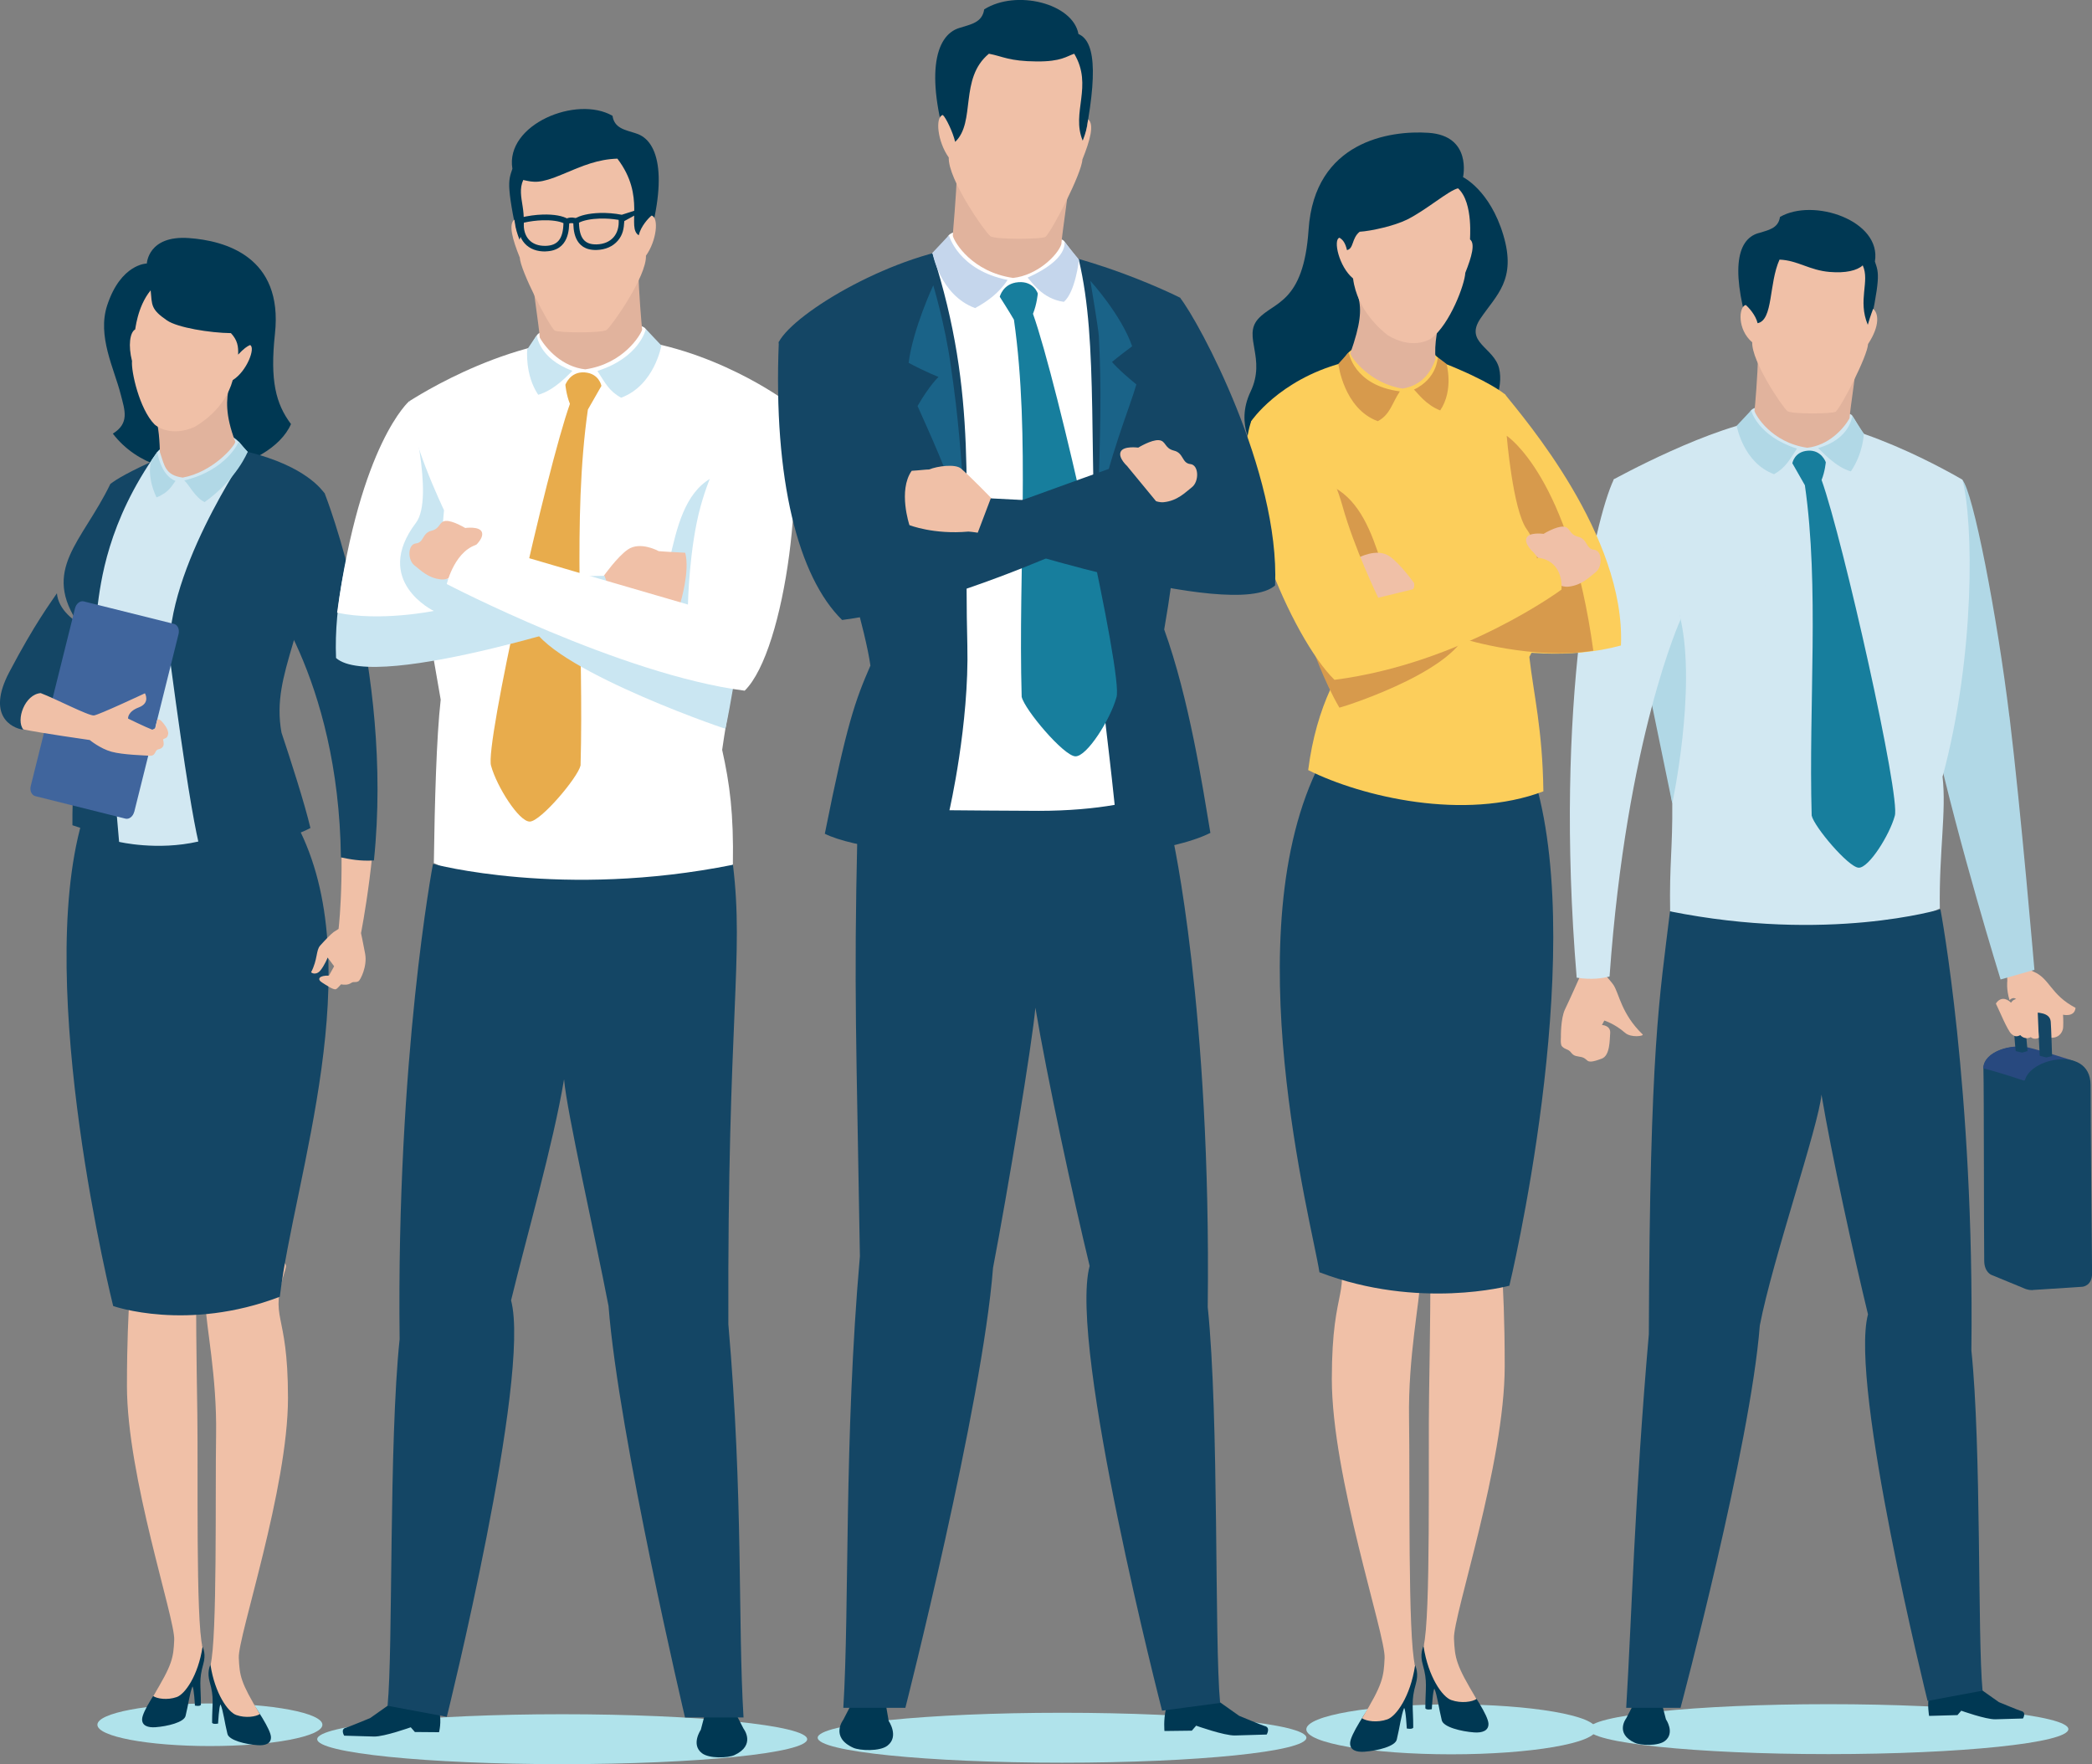 <?xml version="1.0" encoding="UTF-8"?><svg xmlns="http://www.w3.org/2000/svg" viewBox="0 0 314.25 265"><rect x="0" y="0" width="314.25" height="265" fill="#808080" stroke="none"/><defs><style>.cls-1{fill:#c5d6ec;}.cls-2{fill:#fff;}.cls-3{fill:#d2e8f2;}.cls-4{mix-blend-mode:multiply;}.cls-4,.cls-5{fill:#cae6f2;}.cls-6{fill:#1a6388;}.cls-7{fill:#40659d;}.cls-8{isolation:isolate;}.cls-9{fill:#b0e3eb;}.cls-10{fill:#f0c0a7;}.cls-11{fill:#d79a4c;}.cls-12{fill:#fcce5b;}.cls-13{fill:#e1b39d;}.cls-14{fill:#b1d8e6;}.cls-15{fill:#177e9d;}.cls-16{fill:#144665;}.cls-17{fill:#003853;}.cls-18{fill:#e8ac4c;}.cls-19{fill:#28497f;}</style></defs><g class="cls-8"><g id="_レイヤー_2"><g id="photo"><path class="cls-9" d="m238.62,259.74c0,2.07,16.14,3.75,36.04,3.75s36.04-1.68,36.04-3.75-16.14-3.75-36.04-3.75-36.04,1.68-36.04,3.75Z"/><path class="cls-10" d="m303.95,145.12l.75-.12s.23.74.73.94c2.49,1.01,2.58,3.49,6.35,5.45-.15,1.46-1.88,1.03-1.88,1.03,0,0,.07.99.02,1.85,0,.52-.41,1.55-1.61,1.61-.59.03-1.69-.05-2.24-.03-.57.02-.83-.21-1.42.01-.83.32-1.39-.46-1.8-1.22-.36-.67-.51-1.3-.97-2.65-.14-.4.54-1.7.97-1.91-.35-.32-.76-.07-.99.15-.51-1.68-.33-2.89-.33-2.89l-.06-1.78,2.46-.45Z"/><path class="cls-14" d="m301.86,107.68c1.72,14.16,3.74,38,3.74,38l-5.08,1.45s-6.19-19.92-9.96-36.71c-2.02-9.02-4.94-16.68-4.94-16.68,0,0,2.03-20.12,9.14-21.67,1.62,1.69,5.24,20.39,7.09,35.61Z"/><path class="cls-17" d="m289.8,254.57c-.34,1.45-.02,3.18-.02,3.18l4.26-.12.57-.66s3.69,1.32,5.11,1.29c1.43-.03,4.16-.12,4.16-.12,0,0,.58-.94-.29-1.13-.25-.05-3.33-1.33-3.33-1.33l-2.94-2.08s-3.46.18-7.53.97Z"/><path class="cls-17" d="m249.78,256.46l.47,1.8s1.41,2.05-.16,3.26c-1.02.79-3.65.67-4.51.27-3.07-1.4-1.29-3.69-1.29-3.69l1.1-2.12,4.39.47Z"/><path class="cls-3" d="m242.4,72.01s14.97-8.28,23.82-9.17c11.21-1.12,28.17,9,28.56,9.21,1.66,6.25,1.97,26.28-2.98,44.63.6,5.22-.54,11.3-.41,19.78-10.44,5.18-33.21,4.08-40.51.43-.12-7.14.38-9.4.32-16.21-1.18-8.59-8.8-48.67-8.8-48.67Z"/><path class="cls-3" d="m284.86,136.6c-1.02-9.83-1.76-14.04-2.12-20.88-1.37-26.38-.13-39.46-2.75-50.55-.61-.69-1.31-2.11-1.78-2.78-.39-.52-4.15-1.13-7.33-1-3.78.15-6.92-.85-7.87.27-.13.22-.95,1.58-2.13,2.33,6.08,18.92,4.07,31.26,4.59,51.59.27,10.4-2.35,21.74-2.35,21.74,0,0,8.69.08,11.77.08,3.89,0,7.38-.32,9.97-.79Z"/><path class="cls-15" d="m269.24,69.58s.28-1.73,2.32-1.88c2.04-.16,2.7,1.73,2.7,1.73,0,0-.11,1.37-.63,2.67,3.23,9.03,11.93,47.8,10.99,50.47-.77,2.83-3.89,7.83-5.42,7.77-1.53-.06-6.67-6.12-7.06-7.83-.47-16.72,1.18-34.32-1.02-49.62-.57-1-1.88-3.3-1.88-3.3Z"/><path class="cls-17" d="m264.16,35.02c1.45-.46,2.97-.69,3.22-2.43,5-2.91,15.29.53,14.26,6.7.61,1.82.92,2.16-1.25,12.11-3.35.43-15.26-.18-17.18-.24-3.31-10.23-2.46-15.17.95-16.15Z"/><path class="cls-13" d="m279.08,52.51c-1.05.87-3.21,8.25-4.66,7.61-1.61-.72-3.15-.33-4.36.12-1.2.45-4.79-4.92-6-6.59,0,2.45-.46,7.79-.51,8.08.18.66,2.55,4.75,7.93,5.53,3.17-.35,5.42-2.79,6.35-4.42.06-1.25,1.22-8.73,1.25-10.33Z"/><path class="cls-10" d="m279.82,39.88c1.09,2.42-.8,5.19.75,8.91.49-1.68.7-2.07.8-2.4.82.65,1.06,2.52-.76,5.29-.08,1.8-3.94,9.29-4.85,10.16-.47.34-6.8.39-7.28-.1-.76-.63-5.38-7.48-5.27-10.32-2.28-1.95-2.03-5.33-.98-5.61.39.31,1.5,1.49,1.79,2.74,2.36-.48,1.67-5.96,3.29-9.55,2.73.1,4.47,1.6,7.54,1.85,2.38.2,4.1-.2,4.96-.99Z"/><path class="cls-16" d="m250.86,136.89c-1.57,13.01-3.03,20.29-3.18,63.53-2.12,24.25-2.58,42.67-3.4,56.12h8.16s10.5-39.31,11.91-57.44c1.9-9.88,8.87-30.08,9.26-34.68,1.53,9.1,4.84,24.15,6.99,33.01-2.83,10.6,8.95,58.07,8.95,58.07l8.26-1.54c-.77-8.09-.16-36.54-1.68-51.11.47-39.32-4.65-66.27-4.65-66.27,0,0-16.84,5.09-40.65.31Z"/><path class="cls-14" d="m273.12,67.3c4.83-1.35,5.11-4.82,5.11-4.82l1.74,2.67s-.06,2.88-1.94,5.66c-2.3-.64-4.45-3.08-4.92-3.51Z"/><path class="cls-14" d="m263.04,61.65s.99,3.86,6.89,5.74c-1.1,1.67-1.73,2.89-3.44,3.84-4.65-1.71-5.61-7.28-5.61-7.28l2.16-2.3Z"/><path class="cls-14" d="m246.63,98.51l4.57,22.17s3.64-16.97,1.26-27.64c-2.38-10.68-5.82,5.47-5.82,5.47Z"/><path class="cls-10" d="m239.56,144.73s2.33,2.49,2.82,3.24c.85,1.32,1.18,4.34,4.37,7.41.26.25-1.74.55-2.64-.24-1.58-1.38-3.12-1.84-3.12-1.84l-.35.67s1.37.03,1.23,1.29c-.08.88,0,3.3-1.26,3.76-.77.28-1.74.64-2.14.31-.24-.2-.49-.45-.88-.54-.68-.16-1.13-.07-1.59-.68-.44-.58-.86-.39-1.38-.95-.24-.27-.15-1.29-.15-1.29,0,0-.06-2.86.62-4.26.88-1.84,2.1-4.6,2.1-4.6l.6-1.33,1.77-.94Z"/><path class="cls-3" d="m236.84,146.86c2.25.35,3.9.09,4.94-.18,2.56-36,10.68-53.65,10.68-53.65,0,0-3.86-22.61-10.04-21.02-2.93,6.15-9.02,33.37-5.58,74.84Z"/><path class="cls-16" d="m297.94,160.54c.09,3.42.06,24.67.12,28.87.02,1.68,1.07,2.09,1.07,2.09l4.81,1.98s.63.33,1.27.3c1.4-.06,2.13-26.22,2.12-32.45,0-6.23-9.49-4.33-9.39-.79Z"/><path class="cls-19" d="m311.47,159.35s-4.8-1.55-6.78-2c-2.47-.61-6.73.55-6.77,3.13,2.36.58,6.08,1.84,6.08,1.84l7.46-2.97Z"/><path class="cls-16" d="m304.11,163.06c.48,3.88,1.11,30.72,1.11,30.72l7.58-.49s1.48-.1,1.46-2.03c-.05-4.08-.21-22.52-.22-28.26,0-6.41-10.4-3.82-9.92.06Z"/><path class="cls-16" d="m308.25,158.63s-.13-4.46-.2-5.17c-.13-1.4-1.93-1.38-3.27-1.41-1.34-.04-2.28,1.04-2.23,2.6.05,1.56.24,3.24.24,3.24l.95.22.83-.22-.28-3.13,1.91.09.2,3.74.98.25.86-.2Z"/><path class="cls-10" d="m302.14,155.31c-.6-.54-1.89-3.7-2.33-4.56.62-.95,1.51-.89,2.28-.13.6-.95,1.6-.48,2.07.22.22-.3.75-.67,1.91.56.09,1.83.18,4.5.18,4.5,0,0-.69.37-1.22-.13-.4.33-1.17.18-1.55-.28-.33.15-.73.37-1.33-.18Z"/><path class="cls-9" d="m196.23,259.77c0,2.07,9.75,3.75,21.77,3.75s21.77-1.68,21.77-3.75-9.75-3.75-21.77-3.75-21.77,1.68-21.77,3.75Z"/><path class="cls-9" d="m47.65,261.25c0,2.07,16.48,3.75,36.8,3.75s36.8-1.68,36.8-3.75-16.48-3.75-36.8-3.75-36.8,1.68-36.8,3.75Z"/><path class="cls-9" d="m122.83,261.03c0,2.07,16.43,3.75,36.71,3.75s36.7-1.68,36.7-3.75-16.43-3.75-36.7-3.75-36.71,1.68-36.71,3.75Z"/><path class="cls-17" d="m211.39,248.69s2.13,1.32,1.29,4.24c-.75,2.62-.39,3.4-.39,6.59-.18.29-.97.12-.97.12,0,0-.15-2.88-.4-3.08-.44,1.03-.67,2.99-1.1,4.72-.2,1.05-2.94,1.71-4.86,1.85-1.21.09-2.21-.24-2.15-1.34.12-2.4,8.57-13.11,8.57-13.11Z"/><path class="cls-10" d="m213.63,186.58s-.22,2.46-.27,5.44c-.06,3.4-1.85,11.69-1.7,21.05.15,9.35-.2,32.82.9,37.13-.7,4.63-2.83,7.61-4.16,8.07-1.52.54-3.19.27-3.8-.17,3.1-5.08,3.26-6.16,3.39-9.07.15-3.45-7.93-27.22-7.93-41.89s3.15-12.2.4-20.83c-1.14-3.59,13.17.27,13.17.27Z"/><path class="cls-17" d="m215.01,245.79s-2.13,1.32-1.29,4.24c.75,2.62.39,3.4.39,6.59.18.29.97.12.97.12,0,0,.15-2.88.39-3.08.44,1.03.67,2.99,1.1,4.72.2,1.05,2.94,1.71,4.86,1.85,1.21.09,2.21-.24,2.16-1.33-.12-2.4-8.57-13.11-8.57-13.11Z"/><path class="cls-10" d="m215.53,183.5s-.73,2.32-.68,5.3c.06,3.4-.03,11.41-.18,20.76-.15,9.35.27,33.42-.83,37.74.71,4.63,2.84,7.61,4.16,8.07,1.52.54,3.19.27,3.8-.17-3.11-5.08-3.26-6.16-3.39-9.07-.15-3.45,7.62-26.25,7.62-40.92s-.98-16.14-.21-21.64c.53-3.74-10.29-.07-10.29-.07Z"/><path class="cls-16" d="m198.33,114.58c-13.05,25.41-1.22,69.33-.13,76.53,14.95,5.71,28.53,2.02,28.53,2.02,0,0,11.69-48.52,3.94-75.56-16.85-2.72-23.24-3.94-32.34-2.99Z"/><path class="cls-17" d="m223.91,61.91s2.04-3.51,1.27-6.61c-.78-3.11-5.21-3.86-2.81-7.43,2.41-3.57,5.47-5.82,3.45-12.57-2.02-6.75-6.05-8.69-6.05-8.69,0,0,1.4-6.22-5.19-6.66-5.78-.39-17.12,1.25-18.01,14.54-.75,11.17-5.26,10.79-7.59,13.43-2.33,2.64,1.27,5.87-1.13,10.92-2.41,5.05.72,8.88.72,8.88l35.33-5.8Z"/><path class="cls-12" d="m187.96,63.25s4.13-6.14,13.61-8.72c.95-2.24,2.53-2.7,4.11-2.82,3.85-.28,9.06-.22,10.85,2.7,7.26,2.84,9.38,4.72,9.59,4.85,1.84,6.92,11.5,25.57,3.61,39.41.66,5.77,1.98,10.83,2.11,20.2-11.82,4.48-27.26.84-35.33-3.19.61-4.82,1.83-8.85,3.32-12.11-7.13-15.7-11.87-40.32-11.87-40.32Z"/><path class="cls-11" d="m199.01,72.58c8.61,3.08,8.14,16.42,12.86,22.65,9.47-2.96,8.88-5.67,8.71-1.57-.27,6.56-18.13,12.33-19.38,12.64-2.36-3.99-4.21-9.42-4.21-9.42,0,0,.53-24.83,2.01-24.3Z"/><path class="cls-10" d="m212.42,87.59s-2.03-2.86-3.65-4c-1.94-1.38-4.8.23-4.8.23,0,0-1.99.16-4.08.25-.76,2.83.74,7.7.74,7.7,0,0,3.4,1.17,8.47.71,1.37.1,3.39.55,3.39.55l-.06-5.44Z"/><path class="cls-13" d="m216.75,46.78c-.97.98-2.97.65-4.26-.02-1.44-.76-2.7-.88-3.81-.36-1.1.52-3.58-.01-4.64-1.83.5,2.04.36,4.05-1.2,8.5.14.72,3,4.55,7.84,5.3,2.87-.45,4.3-2.45,4.98-4.53-.28-1.85.32-5.44,1.09-7.07Z"/><path class="cls-10" d="m219.03,28.3c2.38,2.17,1.71,7.98,1.8,7.67.78.62.26,2.57-.72,5.01-.07,1.71-2.28,7.66-5.08,9.83-.44.33-3.03,1.71-6.6-.47-.72-.6-4.55-3.57-5.18-8.51-2.13-1.77-3.03-5.85-2.04-6.12.45.27.85.67,1.13,1.86,1.04-.23.68-1.77,1.9-2.76,1.73-.1,5.27-.9,7.13-1.83,2.94-1.47,6.24-4.38,7.65-4.69Z"/><path class="cls-11" d="m212.4,58.52c3.53-1.68,3.57-4.85,3.57-4.85l1.32,1s1.12,3.9-.95,6.98c-2.15-.83-3.42-2.65-3.94-3.13Z"/><path class="cls-11" d="m202.6,52.92s.7,4.96,7.68,5.87c-1.22,1.84-1.42,3.44-3.31,4.48-5.14-1.89-5.93-8.61-5.93-8.61l1.56-1.74Z"/><path class="cls-12" d="m226.1,59.27c2.8,3.52,18.09,21.2,17.39,37.69-15.33,4.19-33.06-3.63-33.06-3.63l2.17-5.64,23.49.39-7.25-5.96s-4.92-17.96-2.75-22.85Z"/><path class="cls-11" d="m226.34,65.47s9.43,6.12,13,32.27c-9.07,1.46-19.37-1.73-19.37-1.73,0,0,15.84-7.31,9.34-16.55-2.07-2.95-2.98-14-2.98-14Z"/><path class="cls-10" d="m230.31,82.93s-1.39-1.22-1-2.13c.39-.91,2.56-.61,2.56-.61,0,0,1.91-1.17,2.99-1.08,1.09.09.78,1.17,2.21,1.52,1.43.35,1.13,1.82,2.39,1.95,1.26.13,1.3,2.56.22,3.38-.89.68-2.06,1.97-4.12,2.17-.55.05-1.08-.15-1.08-.15l-4.17-5.06Z"/><path class="cls-12" d="m187.96,63.25c-3.57,10.18,6.12,32.62,12.5,38.87,19.14-2.47,34.09-13.55,34.09-13.55,0,0,.52-4.18-3.43-4.79-1.95.65-24.09,6.01-24.09,6.01,0,0-3.58-7.37-5.37-13.79-2.86-10.29-9.47-13.67-13.71-12.75Z"/><path class="cls-9" d="m48.43,259.08c0,1.77-7.57,3.2-16.9,3.2s-16.9-1.43-16.9-3.2,7.57-3.2,16.9-3.2,16.9,1.43,16.9,3.2Z"/><path class="cls-17" d="m32.71,248.7s-1.98,1.23-1.21,3.95c.7,2.44.36,3.17.36,6.14.17.27.9.11.9.11,0,0,.14-2.69.37-2.87.41.96.62,2.78,1.03,4.4.19.98,2.74,1.59,4.53,1.72,1.13.08,2.06-.22,2.01-1.24-.11-2.24-7.98-12.22-7.98-12.22Z"/><path class="cls-10" d="m30.62,190.83s.2,2.29.25,5.06c.06,3.17,1.73,10.89,1.59,19.61-.14,8.71.19,30.58-.84,34.6.66,4.31,2.64,7.09,3.87,7.52,1.41.5,2.97.25,3.54-.15-2.89-4.74-3.04-5.74-3.16-8.45-.14-3.22,7.39-25.36,7.39-39.03s-2.93-11.36-.37-19.4c1.07-3.35-12.27.25-12.27.25Z"/><path class="cls-17" d="m29.33,246s1.98,1.23,1.21,3.95c-.7,2.44-.36,3.17-.36,6.14-.17.27-.9.11-.9.11,0,0-.14-2.69-.37-2.87-.41.96-.62,2.78-1.03,4.4-.19.98-2.74,1.59-4.52,1.72-1.13.08-2.06-.22-2.01-1.24.11-2.24,7.98-12.22,7.98-12.22Z"/><path class="cls-10" d="m28.85,187.96s.68,2.16.63,4.94c-.06,3.17.02,10.63.16,19.34.14,8.71-.25,31.14.78,35.16-.66,4.31-2.64,7.09-3.87,7.52-1.41.5-2.97.25-3.54-.15,2.89-4.74,3.04-5.74,3.16-8.45.14-3.22-7.1-24.46-7.1-38.13s.92-15.04.2-20.16c-.49-3.48,9.58-.06,9.58-.06Z"/><path class="cls-16" d="m44.6,123.89c11.1,21.1-.43,53.05-2.57,70.9-13.93,5.32-25.03,1.39-25.03,1.39,0,0-11.9-47.61-4.68-72.8,15.7-2.53,23.8-.38,32.29.51Z"/><path class="cls-17" d="m16.95,65.14c2.53-1.58,1.81-3.47,1.18-5.91-.99-3.89-3.56-8.75-2.02-13.39,2.06-6.24,5.95-6.26,5.95-6.26,0,0,.17-4.25,6.3-3.82,5.38.38,14.21,2.74,12.94,14.39-.76,7.03.13,10.51,2.41,13.55-3.04,7.01-19.33,11.06-26.76,1.44Z"/><path class="cls-16" d="m48.79,74.13c-.39-.44-2.73-4.08-11.62-6.27-1.16-.99-2.36-1.57-3.84-1.65-3.59-.17-6.88,1.14-9.3,2.57-4.74,2.11-6.54,3.21-7.45,3.91-4.24,8.78-10.5,12.86-4.63,21.24.5,7.12-1.16,21.3-1.07,30.03,11.12,3.9,28.32,4.37,35.75.42-.85-3.65-3.05-10.46-4.35-14.35-1.64-9.18,4.16-14.77,6.51-35.92Z"/><path class="cls-10" d="m50.54,115.33c1.45,13.56.43,23.28.32,24.2-.29.18-.62.39-.76.49-.51.41-1.17,1.09-2,2.01-.66.73-.35,2.05-1.37,4.02.34.3.95.26,1.36-.23.66-.79,1.13-1.98,1.13-1.98l.97,1.3s-.26.5-.78,1.41c-1.41-.05-1.89.51-1.01,1.05.53.33,1.69,1.14,2.06.99.23-.09.47-.44.77-.73.36.06,1.01.14,1.49-.19.45-.31.64,0,1.15-.29.24-.14,1.33-2.19.98-4.11-.26-1.43-.62-3.11-.62-3.11,0,0,2.61-13.02,2.33-25.39-2.64-.29-2.67.19-6.04.55Z"/><path class="cls-16" d="m51.21,128.79c-.34-27.33-12.19-41.17-12.19-41.17l9.76-13.49s10.38,26.21,7.39,55.12c-2.07.13-3.6-.18-4.95-.46Z"/><path class="cls-3" d="m35.85,66.33c1.01,1.28,1.34,1.54,1.34,1.54,0,0-13.25,19.26-11.58,31.72,2.32,17.35,3.48,23.74,4.18,26.82-6.17,1.42-11.9.05-11.9.05,0,0-2.69-31.47-3.29-35,.53-4.07,1.54-13.03,9.03-23.57.49-.69,4.38-3.45,7.04-3.36,2.86.1,4.26.92,5.18,1.81Z"/><path class="cls-13" d="m23.14,62.17c.93.89,2.03-.77,3.22-1.43,1.32-.74,2.43-.18,3.54-.43,1.22-.27,3.58-.54,4.52-2.26-.42,1.91-.63,4.22.93,8.32-.12.68-3.41,4.56-7.9,5.37-2.69-.35-2.75-1.89-3.43-3.82-.03-.97-.11-4.26-.87-5.76Z"/><path class="cls-10" d="m22.63,43.61c-2.09,2.54-2.3,6.17-2.34,5.88-.78.46-1.05,2.41-.46,4.74-.15,1.55,1.11,7.2,3.37,9.51.36.35,2.52,1.92,6.02.4.73-.45,4.55-2.66,5.74-7.04,2.14-1.33,3.47-4.91,2.6-5.27-.44.19-.93.52-1.79,1.44.06-1.23-.1-2.18-1.08-3.23-3.13-.03-8.02-.83-9.59-1.9-2.48-1.69-2.25-2.31-2.47-4.53Z"/><path class="cls-14" d="m26.38,72.25c-2.28-.86-2.76-4.37-2.76-4.37l-.84,1.21s-.92,2.06.73,5.63c1.99-.82,2.29-1.81,2.86-2.47Z"/><path class="cls-14" d="m35.87,66.34s-1.74,4.25-8.19,5.83c.69.59,1.64,2.6,3.06,3.25,4.89-3.5,6.46-7.55,6.46-7.55l-1.34-1.53Z"/><path class="cls-16" d="m8.54,89.13c-.87,1.32-3.27,4.46-7.15,11.84-3.47,6.59.45,8.39,2,8.62,1.55.23,14.18-13.48,14.18-13.48,0,0-8.57-2.08-9.02-6.98Z"/><path class="cls-7" d="m20.16,121.94c-.18.71-.77,1.17-1.32,1.03l-13.54-3.38c-.55-.14-.86-.82-.68-1.53l6.65-26.69c.18-.71.77-1.17,1.32-1.03l13.55,3.38c.55.14.85.82.68,1.53l-6.65,26.69Z"/><path class="cls-10" d="m6.13,104.12c2.17.82,7.2,3.44,7.98,3.35.78-.1,7.66-3.33,7.66-3.33,0,0,.86,1.45-.92,2.12-1.73.65-1.61,1.68-1.61,1.68,0,0,2.59,1.27,3.64,1.67.11-.08.66-.21.51-.52.04-.23.18-.69.25-1.02.14-.03.29,0,.46.11.47.41,1.26,1.43,1.16,2.06-.1.65-.41.63-.72.79-.17.09.56,1.26-.79,1.54-.55.14-.3,1.04-1.33.95-.61-.05-3.97-.13-5.67-.6-1.71-.47-3.27-1.76-3.27-1.76,0,0-7.51-1.07-9.99-1.6-1.12-1.4.22-5.28,2.65-5.45Z"/><path class="cls-17" d="m65.99,257.11c.37,1.56-.04,3.09-.04,3.09l-3.63-.03-.62-.71s-3.97,1.42-5.51,1.39c-1.54-.04-4.49-.13-4.49-.13,0,0-.63-1.02.31-1.21.27-.06,3.59-1.43,3.59-1.43l3.17-2.24s2.84.42,7.22,1.28Z"/><path class="cls-17" d="m105.78,257.9l-.51,1.94s-1.52,2.21.17,3.51c1.1.85,3.93.72,4.86.3,3.31-1.51,1.4-3.97,1.4-3.97l-1.18-2.28-4.73.51Z"/><path class="cls-2" d="m117.95,60.2s-11.04-8.19-24.72-9.38c-15.51-1.34-31.28,9.2-31.71,9.42-1.79,6.74,1.56,27.1,4.68,44.86-.64,5.62-.9,15.41-1.03,24.54,11.25,5.58,37.06,4.19,44.92.26.13-7.7-.47-12.15-1.61-17.26,1.27-9.26,9.48-52.44,9.48-52.44Z"/><path class="cls-2" d="m72.2,129.79c1.09-10.59,1.9-15.13,2.28-22.49,1.48-28.42,1.77-42.58,4.59-54.53.66-.74,1.13-1.76,1.63-2.48.42-.57,3.13-1.66,6.55-1.52,4.07.16,8.69-.61,9.72.6.14.24,1.03,1.7,2.29,2.51-6.55,20.38-5.63,33.36-6.19,55.27-.29,11.21,2.54,23.42,2.54,23.42,0,0-9.36.08-12.68.08-4.19,0-7.95-.35-10.74-.85Z"/><path class="cls-18" d="m90.34,57.97s-.31-1.86-2.5-2.03c-2.2-.17-2.91,1.86-2.91,1.86,0,0,.12,1.47.68,2.87-3.48,9.72-12.85,51.5-11.84,54.37.82,3.04,4.19,8.43,5.83,8.37,1.65-.06,7.19-6.6,7.61-8.43.51-18.01-1.27-36.97,1.1-53.46.61-1.08,2.03-3.55,2.03-3.55Z"/><path class="cls-4" d="m110.13,70.81c-10.57,1.17-8.27,16.89-12.87,22.96-9.23-2.88-17.77-4.78-17.61-.78.26,6.39,28.1,16.16,29.32,16.47.72-3.2,1.99-11.12,1.99-11.12,0,0,.69-27.69-.83-27.52Z"/><path class="cls-10" d="m90.72,86.47s1.97-2.78,3.55-3.9c1.89-1.34,4.68.22,4.68.22,0,0,1.93.15,3.98.24.74,2.76-.72,7.5-.72,7.5,0,0-3.31,1.14-8.26.69-1.33.09-3.3.54-3.3.54l.06-5.3Z"/><path class="cls-5" d="m61.52,60.24c-2.73,3.42-11.72,22.53-11.04,38.6,5.96,5.29,42.41-6.83,42.41-6.83l-2.09-5.52-25.03.49.93-10.34s-5.7-11.89-5.17-16.4Z"/><path class="cls-17" d="m95.46,20.01c-1.56-.5-3.18-.74-3.45-2.61-5.39-3.13-16.15,1.3-15.04,7.95-.65,1.96-.99,2.33,1.35,13.05,3.61.46,16.44-.19,18.51-.25,3.57-11.02,2.31-17.08-1.36-18.13Z"/><path class="cls-13" d="m79.73,39.58c1.13.94,3.46,8.89,5.02,8.2,1.74-.77,3.39-.36,4.69.13,1.3.48,5.17-5.3,6.47-7.1,0,2.63.5,8.39.55,8.71-.19.71-2.75,5.12-8.54,5.96-3.42-.37-5.83-3-6.84-4.77-.06-1.35-1.31-9.4-1.35-11.13Z"/><path class="cls-10" d="m78.6,27.03c-1.17,2.61,1.11,4.97-.56,8.98-.77-1.98-.67-2.67-.78-3.02-.89.7-.3,2.93.82,5.7.08,1.94,4.25,10.01,5.22,10.95.5.37,7.33.42,7.85-.1.82-.68,6.01-8.07,5.88-11.13,1.6-2.22,1.98-5.73.85-6.03-.43.33-1.62,1.6-1.93,2.96-1.88-1.16,1.15-5.79-3.21-11.51-2.94.1-5.16,1.04-8.22,2.34-3.45,1.46-4.31,1.22-5.91.87Z"/><path class="cls-16" d="m65.04,129.77s-5.52,29.03-5.01,71.39c-1.64,15.7-.97,46.35-1.81,55.07l8.9,1.66s12.69-51.15,9.65-62.56c2.32-9.56,6.32-23.41,7.96-33.21.42,4.96,4.63,23.41,6.68,34.06,1.52,19.53,11.49,61.81,11.49,61.81h8.79c-.88-14.49,0-32.94-2.28-59.07-.16-46.58,2.39-55,.69-69.02-25.65,5.15-45.07-.13-45.07-.13Z"/><path class="cls-10" d="m71.4,81.97s1.35-1.18.97-2.07c-.38-.89-2.49-.59-2.49-.59,0,0-1.86-1.14-2.92-1.06-1.06.08-.76,1.14-2.16,1.48-1.4.34-1.1,1.78-2.33,1.9-1.23.13-1.27,2.49-.21,3.3.87.66,2.01,1.92,4.02,2.11.54.05,1.06-.15,1.06-.15l4.06-4.93Z"/><path class="cls-5" d="m85.99,55.7c-5.11-1.87-5.35-5.37-5.35-5.37l-1.44,2.15s-.38,3.82,1.65,6.82c2.48-.68,4.63-3.13,5.14-3.6Z"/><path class="cls-5" d="m97.02,49.43s-.92,4.27-7.28,6.29c1.18,1.8,1.72,3.01,3.56,4.02,5.01-1.84,6.05-7.84,6.05-7.84l-2.33-2.47Z"/><path class="cls-2" d="m117.95,60.2c3.48,9.91.13,37.46-6.09,43.55-18.65-2.41-44.75-16.02-44.75-16.02,0,0,1.25-5.45,5.09-6.05,1.9.63,31.14,9.13,31.14,9.13,0,0,.17-8.52,1.91-14.78,2.78-10.02,8.57-16.72,12.7-15.83Z"/><path class="cls-2" d="m61.48,60.25s-7.36,6.3-10.84,31.78c6.43,1.39,14.52-.26,14.52-.26,0,0-9.32-4.48-2.67-13.25,2.85-3.76-1.02-18.27-1.02-18.27Z"/><path class="cls-17" d="m89.63,37.55c-3.51.1-3.51-3.23-3.51-4.32v-.23l.19-.13c.76-.51,2.14-.83,3.79-.88,1.08-.03,2.22.06,3.3.27l5.07-1.63-4.69,2.58c-.07,1.15-.21,2.05-.98,2.95-.75.87-1.85,1.35-3.18,1.39h0Zm-2.66-4.1c.05,2.33.86,3.31,2.66,3.26,1.08-.03,1.96-.41,2.55-1.09.56-.65.82-1.56.75-2.59-.93-.16-1.9-.22-2.82-.2-1.31.04-2.48.27-3.14.62h0Z"/><path class="cls-17" d="m81.99,37.77c-1.33.04-2.43-.38-3.18-1.21-.77-.86-1.1-2.1-.92-3.5l.04-.3.29-.07c1.08-.27,2.22-.43,3.3-.46,1.65-.05,3.03.19,3.79.66l.19.12v.23c0,1.09,0,4.42-3.51,4.52h0Zm-3.3-4.33c-.07,1.03.19,1.93.75,2.55.58.65,1.46.97,2.54.94,1.81-.05,2.61-1.08,2.66-3.41-.66-.31-1.83-.47-3.14-.43-.92.03-1.89.15-2.82.36h0Z"/><path class="cls-17" d="m86.42,33.65c-.69-.3-1.12,0-1.13,0l-.49-.67s.82-.61,1.98-.11l-.35.78h0Z"/><path class="cls-17" d="m175.14,256.73c-.39,1.65-.22,3.29-.22,3.29l4.11-.05.65-.75s4.21,1.51,5.84,1.47c1.63-.04,4.75-.14,4.75-.14,0,0,.66-1.08-.33-1.29-.28-.06-3.8-1.52-3.8-1.52l-3.35-2.37s-3.01.45-7.65,1.35Z"/><path class="cls-17" d="m133.13,256.4l.36,2.1s1.61,2.34-.18,3.72c-1.16.9-4.17.76-5.15.31-3.51-1.6-1.48-4.21-1.48-4.21l1.25-2.42,5.2.49Z"/><path class="cls-16" d="m116.99,51.36c2.42-4.5,17.54-13.45,29.4-14.49,12.82-1.12,30.41,7.6,30.86,7.84,1.9,7.14.94,31.04-2.37,49.85,3.76,10.39,5.78,23.65,6.94,30.55-11.92,5.91-49.59,4.3-57.92.13,3.31-16.57,4.57-20.02,6.85-25.26-1.34-9.81-13.9-47.55-13.77-48.63Z"/><path class="cls-2" d="m167.44,120.9c-1.16-11.22-2.01-16.03-2.42-23.83-1.57-30.11.03-45.36-2.96-58.03-.69-.78-1.68-2.08-2.22-2.84-.45-.6-4.74-1.29-8.36-1.14-4.31.17-7.89-.98-8.98.3-.15.26-1.09,1.8-2.43,2.65,6.94,21.59,4.65,35.67,5.24,58.88.3,11.87-2.69,24.82-2.69,24.82,0,0,9.91.09,13.44.09,4.43,0,8.42-.37,11.38-.9Z"/><path class="cls-15" d="m150.18,44.58s.47-2.02,2.8-2.19c2.33-.18,2.91,1.7,2.91,1.7,0,0-.12,1.56-.72,3.05,3.69,10.3,13.62,54.56,12.54,57.6-.87,3.23-4.43,8.94-6.18,8.87-1.75-.07-7.61-6.99-8.06-8.94-.54-19.08,1.34-39.17-1.16-56.64-.65-1.14-2.13-3.45-2.13-3.45Z"/><path class="cls-17" d="m144.18,4.18c1.65-.53,3.37-.78,3.66-2.77,4.81-3.04,13.34-.9,14.16,3.7,2.83,1.19,2.83,7.19.34,18.55-3.82.49-17.42-.2-19.61-.27-3.78-11.67-2.44-18.09,1.44-19.21Z"/><path class="cls-13" d="m160.85,24.91c-1.2.99-3.67,9.42-5.32,8.69-1.84-.82-3.59-.38-4.97.13-1.38.51-5.47-5.62-6.85-7.53,0,2.79-.61,8.85-.58,9.23.27,1.03,2.91,5.42,9.05,6.32,3.62-.39,6.67-3.38,7.25-5.05.07-1.43,1.39-9.96,1.43-11.79Z"/><path class="cls-10" d="m161.37,8.08c2.87,4.85-.5,8.8,1.27,13.05.82-2.1.71-2.83.82-3.2.94.74.31,3.1-.87,6.04-.09,2.06-4.5,10.6-5.53,11.6-.53.39-7.76.44-8.31-.11-.87-.72-6.36-8.55-6.23-11.8-1.69-2.36-2.09-6.07-.9-6.39.45.35,1.53,2.6,1.86,4.04,3.15-2.98.57-9.53,5.07-13.24,2.12.4,3.01,1.13,7.18,1.16,3.7.03,4.5-.79,5.64-1.16Z"/><path class="cls-16" d="m128.79,125.25c-.54,23.98-.15,30.66.38,63.45-2.42,27.68-1.55,52.49-2.49,67.84h9.32s11.56-45.42,13.17-66.11c2.17-11.28,5.91-33.81,6.36-39.06,1.74,10.38,5.69,28.67,8.15,38.79-3.23,12.09,10.88,66.8,10.88,66.8l8.72-1.16c-.88-9.23-.13-42.83-1.86-59.46.54-44.88-5.31-70.75-5.31-70.75,0,0-42.53-.07-47.32-.34Z"/><path class="cls-1" d="m154.35,41.71c6.32-2.82,5.53-5.41,5.53-5.41l2.2,2.71s-.53,4.85-2.27,6.33c-3.29-.43-4.92-3.14-5.45-3.63Z"/><path class="cls-1" d="m142.54,35.35s1.43,5.24,8.82,6.7c-1.25,1.9-2.93,3.16-4.88,4.23-5.31-1.95-6.41-8.31-6.41-8.31l2.46-2.62Z"/><path class="cls-6" d="m170.06,52.02c-2.11,1.57-3.02,2.35-3.02,2.35,0,0,.82,1.05,3.66,3.38-.95,3.37-4.24,11.2-5.82,19.74.45-13.19.59-19.29.18-27.02-.05-1.01-1.27-8.28-1.27-8.28,0,0,4.62,5.06,6.28,9.83Z"/><path class="cls-6" d="m136.49,54.5c2.54,1.37,4.49,2.12,4.49,2.12,0,0-1.34,1.23-3.15,4.37,1.76,4,4.37,9.42,7.4,18.5-1.09-13.28-1.15-15.83-2.43-24.74-.88-6.16-2.61-11.89-2.61-11.89,0,0-3.06,6.56-3.7,11.64Z"/><path class="cls-16" d="m116.99,51.36c-.85,20.74,2.93,35.32,9.51,41.77,19.75-2.55,47.41-16.98,47.41-16.98,0,0-1.32-5.78-5.4-6.41-2.02.67-33.06,11.96-33.06,11.96,0,0,.67-10.75-1.75-21.5-2.42-10.75-9.67-7.17-16.72-8.85Z"/><path class="cls-10" d="m148.9,74.82s-2.99-3.09-4.53-4.43c-.86-.75-3.59-.37-4.8.13-.5,0-1.44.13-2.62.2-2.08,2.96-.34,8.16-.34,8.16,0,0,3.63,1.44,8.87.97,1.41.1,3.49.57,3.49.57l-.07-5.61Z"/><path class="cls-16" d="m177.25,44.71c2.89,3.63,15.01,26.2,14.29,43.23-6.32,5.6-44.93-7.23-44.93-7.23l2.22-5.85,27.12,1.43-4.99-14.45s2.66-11.35,6.29-17.13Z"/><path class="cls-10" d="m169.37,70.06s-1.43-1.25-1.03-2.19c.4-.94,2.64-.63,2.64-.63,0,0,1.97-1.21,3.09-1.12,1.12.09.81,1.21,2.28,1.57,1.48.36,1.16,1.88,2.46,2.02,1.3.13,1.34,2.64.22,3.49-.92.7-2.13,2.04-4.26,2.24-.57.05-1.12-.16-1.12-.16l-4.3-5.22Z"/></g></g></g></svg>